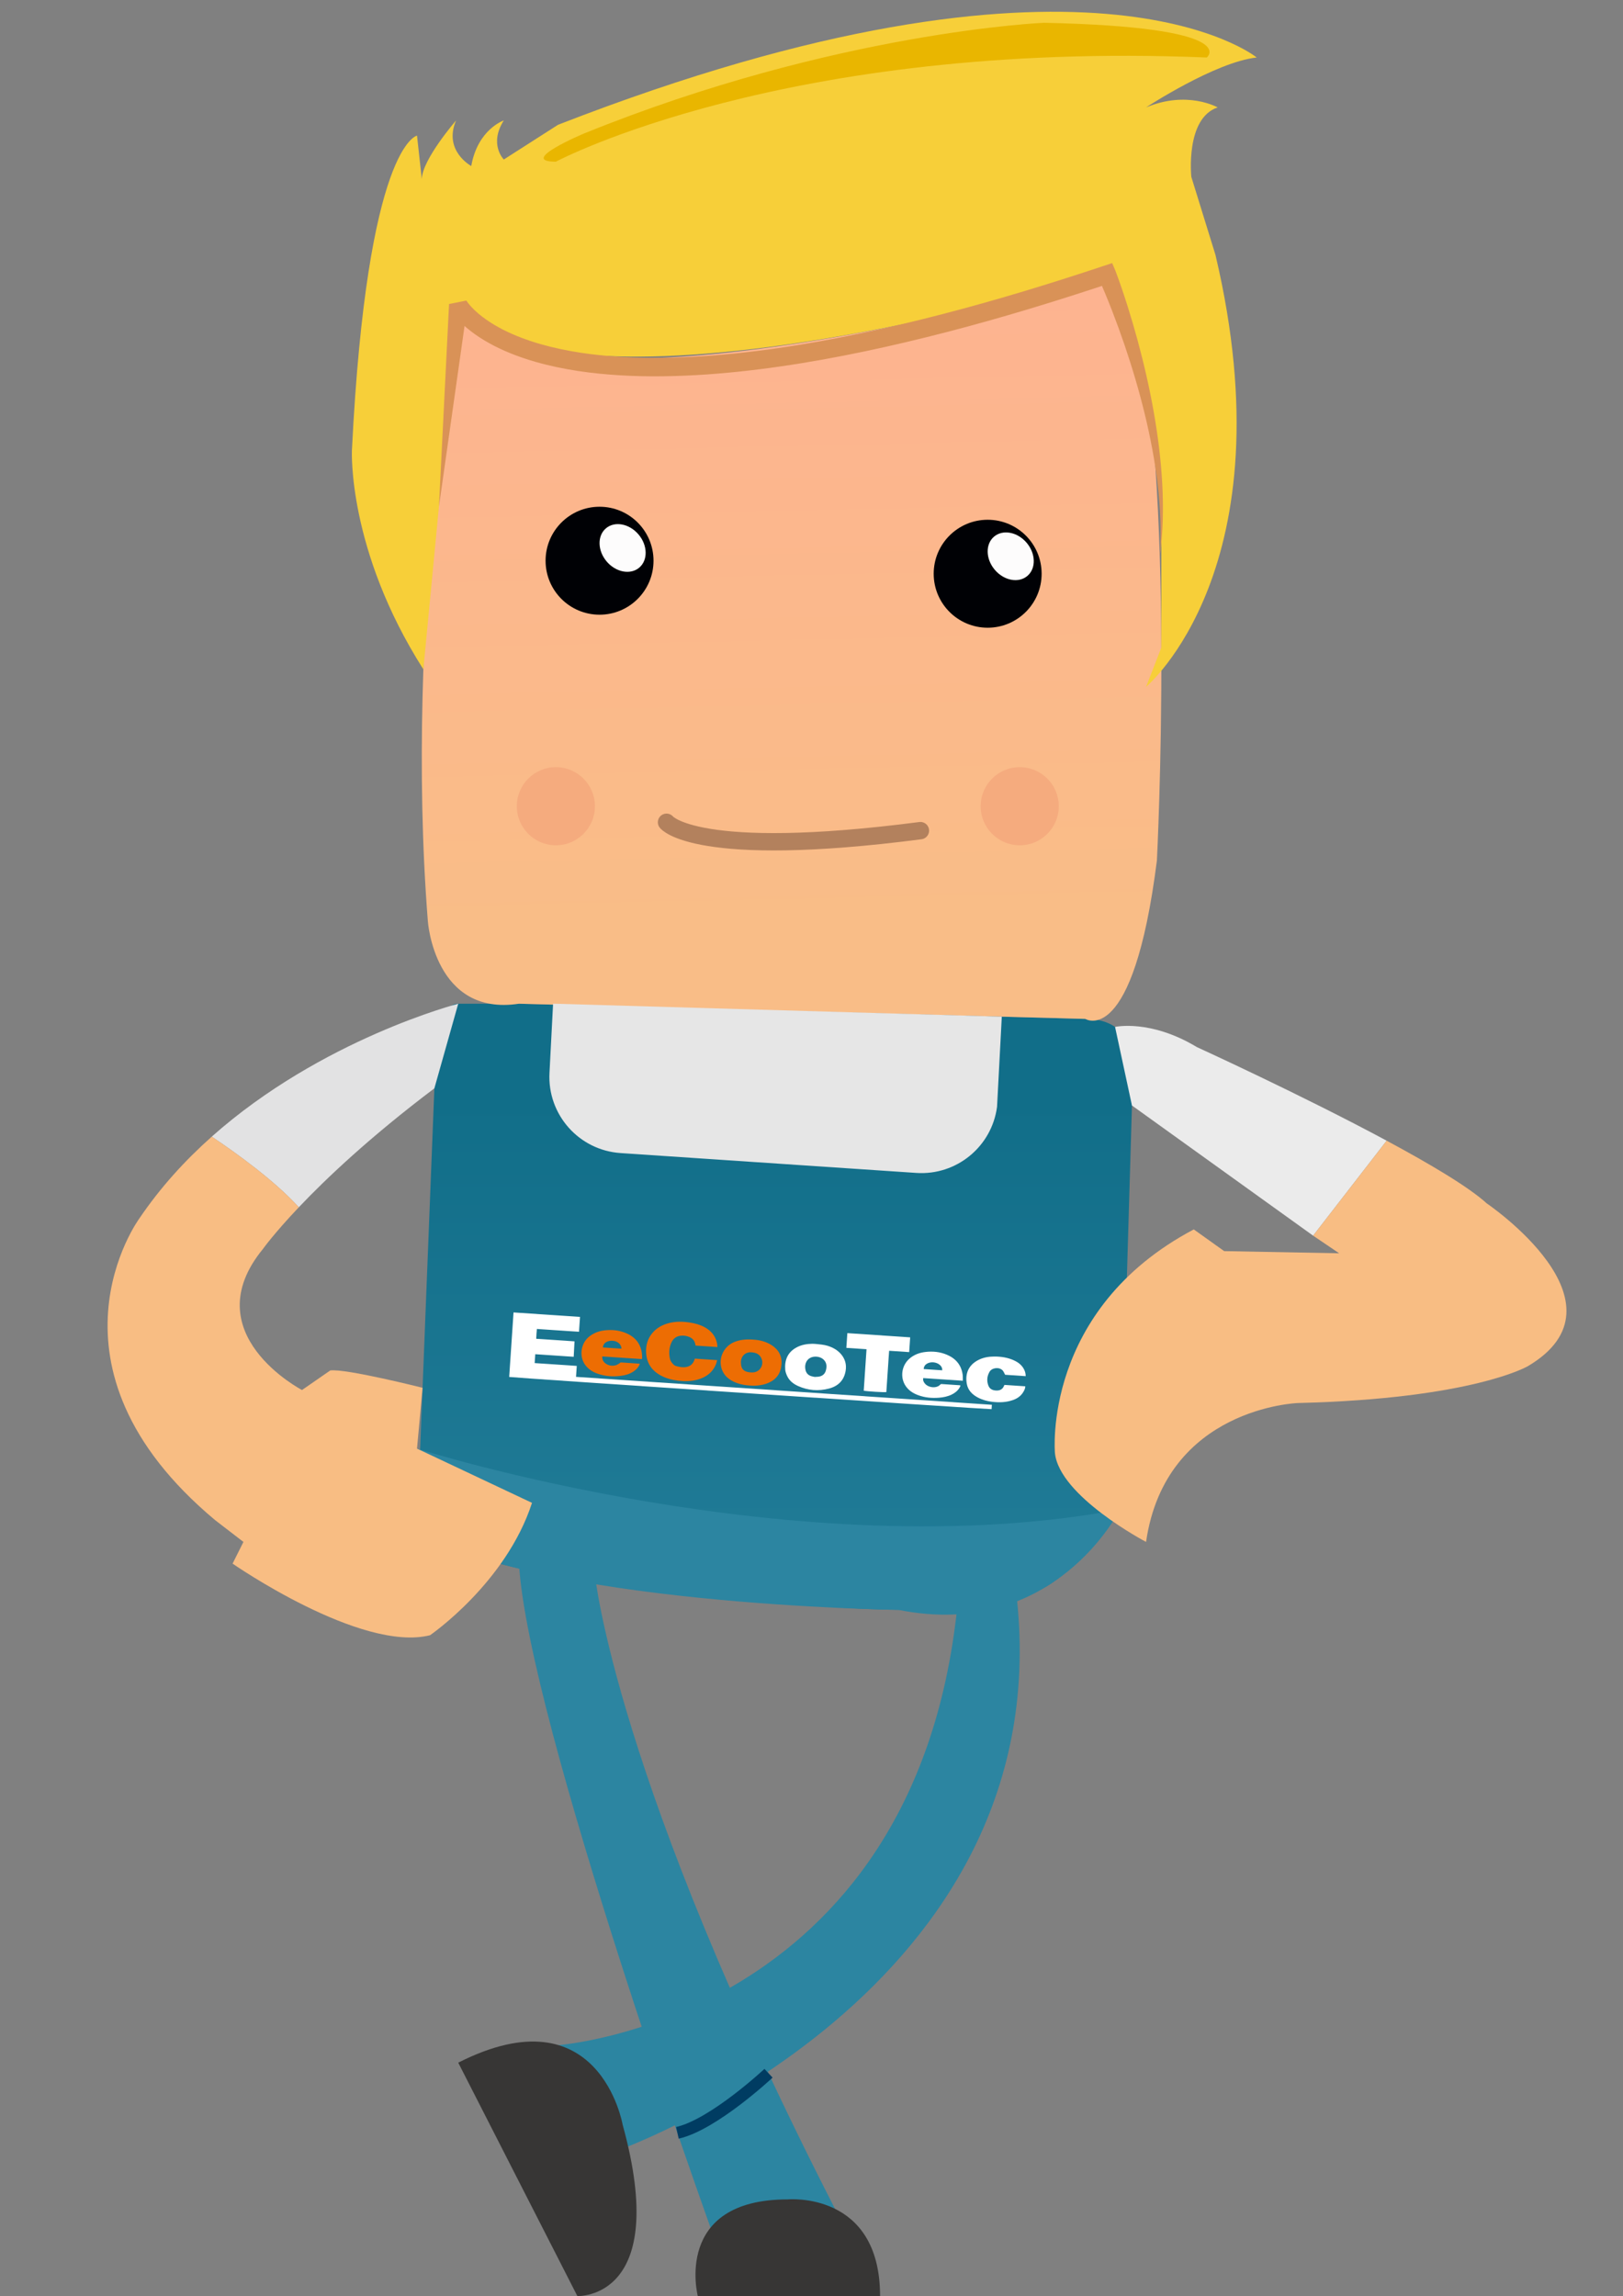 <?xml version="1.0" encoding="utf-8"?>
<!-- Generator: Adobe Illustrator 16.0.0, SVG Export Plug-In . SVG Version: 6.00 Build 0)  -->
<!DOCTYPE svg PUBLIC "-//W3C//DTD SVG 1.1//EN" "http://www.w3.org/Graphics/SVG/1.1/DTD/svg11.dtd">
<svg version="1.1" id="Layer_1" xmlns="http://www.w3.org/2000/svg" xmlns:xlink="http://www.w3.org/1999/xlink" x="0px" y="0px"
	 width="1496px" height="2116px" viewBox="0 0 1496 2116" enable-background="new 0 0 1496 2116" xml:space="preserve">
<rect x="0" y="0" width="1496" height="2116" fill="#808080" stroke="none"/>
<g>
	<defs>
		<path id="SVGID_1_" d="M400.378,1003l-16,406c0,0,40,42,240,56c0,0,258,42,334,0c0,0,28-10,38-44l36-30l12-406c0,0,4-46-44-46
			l-522-14h-56c0,0-0.206-0.031-0.577-0.031C417.993,924.969,396.733,928.287,400.378,1003"/>
	</defs>
	<clipPath id="SVGID_2_">
		<use xlink:href="#SVGID_1_"  overflow="visible"/>
	</clipPath>
	
		<linearGradient id="SVGID_3_" gradientUnits="userSpaceOnUse" x1="0" y1="2115.998" x2="1" y2="2115.998" gradientTransform="matrix(0 -756.095 -756.095 0 1600611.75 1771.221)">
		<stop  offset="0" style="stop-color:#2C85A1"/>
		<stop  offset="1" style="stop-color:#116E89"/>
	</linearGradient>
	<rect x="384.378" y="924.969" clip-path="url(#SVGID_2_)" fill="url(#SVGID_3_)" width="664" height="582.031"/>
</g>
<g>
	<defs>
		<rect id="SVGID_4_" width="1496" height="2116"/>
	</defs>
	<clipPath id="SVGID_5_">
		<use xlink:href="#SVGID_4_"  overflow="visible"/>
	</clipPath>
	<path clip-path="url(#SVGID_5_)" fill="#2C85A1" d="M656.378,2057c0,0-170-472-178-616l70,10c0,0,18,188,222,586L656.378,2057z"/>
</g>
<g>
	<defs>
		<path id="SVGID_6_" d="M422.378,281c0,0-50,290-28,568c0,0,6,88,84,76l522,14c0,0,44,28,66-146c0,0,18.163-354-21.918-512
			l-24.082-28C1020.378,253,496.378,407,422.378,281"/>
	</defs>
	<clipPath id="SVGID_7_">
		<use xlink:href="#SVGID_6_"  overflow="visible"/>
	</clipPath>
	
		<linearGradient id="SVGID_8_" gradientUnits="userSpaceOnUse" x1="0" y1="2116" x2="1" y2="2116" gradientTransform="matrix(20 840 840 -20 -1776725.5 42330.5)">
		<stop  offset="0" style="stop-color:#FFAF94"/>
		<stop  offset="1" style="stop-color:#F9BD87"/>
	</linearGradient>
	<polygon clip-path="url(#SVGID_7_)" fill="url(#SVGID_8_)" points="1084.138,236.054 1101.531,966.596 372.781,983.947 
		355.388,253.404 	"/>
</g>
<g>
	<defs>
		<rect id="SVGID_9_" width="1496" height="2116"/>
	</defs>
	<clipPath id="SVGID_10_">
		<use xlink:href="#SVGID_9_"  overflow="visible"/>
	</clipPath>
	<path clip-path="url(#SVGID_10_)" fill="#F7CF39" d="M1056.378,633c0,0,132-110,64-398l-22.269-72c0,0-5.731-54,24.269-64
		c0,0-28-16-66,0c0,0,64-42,102-46c0,0-156-128-644,62l-50,32c0,0-14-14,0-36c0,0-24,8-30,42c0,0-26-14-14-42
		c0,0-31.186,36-31.593,54l-4.407-40c0,0-46,8-60,290c0,0-4.279,91.709,65.86,201.854L422.378,281c0,0,48,124,598-28
		c0,0,50.393,122.045,50.104,218l-0.031,125.83L1056.378,633z"/>
	<path clip-path="url(#SVGID_10_)" fill="#E9B600" d="M512.378,149c0,0,210-112,600-96c0,0,34-28-150-32c0,0-192,8-424,102
		C538.378,123,476.378,149,512.378,149"/>
	<path clip-path="url(#SVGID_10_)" fill="#F5AB7E" d="M548.378,743c0,19.882-16.118,36-36,36s-36-16.118-36-36s16.118-36,36-36
		S548.378,723.118,548.378,743"/>
	<path clip-path="url(#SVGID_10_)" fill="#F5AB7E" d="M975.93,743c0,19.882-16.117,36-36,36c-19.882,0-36-16.118-36-36
		s16.118-36,36-36C959.813,707,975.93,723.118,975.93,743"/>
	<path clip-path="url(#SVGID_10_)" fill="#000105" d="M602.378,516.746c0,27.474-22.272,49.746-49.746,49.746
		s-49.746-22.272-49.746-49.746S525.158,467,552.632,467S602.378,489.272,602.378,516.746"/>
	<path clip-path="url(#SVGID_10_)" fill="#000105" d="M960.121,528.746c0,27.474-22.272,49.746-49.746,49.746
		s-49.746-22.272-49.746-49.746S882.901,479,910.375,479S960.121,501.272,960.121,528.746"/>
	<path clip-path="url(#SVGID_10_)" fill="#FDFCFC" d="M588.566,492.549c8.48,10.003,8.781,23.687,0.67,30.563
		c-8.11,6.876-21.561,4.342-30.042-5.662c-8.481-10.003-8.78-23.687-0.67-30.563C566.635,480.011,580.085,482.546,588.566,492.549"
		/>
	<path clip-path="url(#SVGID_10_)" fill="#FDFCFC" d="M946.309,500.208c8.48,10.003,8.781,23.687,0.67,30.563
		c-8.11,6.877-21.561,4.342-30.041-5.662c-8.482-10.003-8.781-23.687-0.671-30.563C924.378,487.67,937.828,490.206,946.309,500.208"
		/>
	<path clip-path="url(#SVGID_10_)" fill="#373635" d="M643.192,2116c0,0-23.096-89.084,82.961-89.084
		c0,0,85.056-7.851,85.056,89.084H643.192z"/>
	
		<path clip-path="url(#SVGID_10_)" fill="none" stroke="#B3815D" stroke-width="16" stroke-linecap="round" stroke-linejoin="round" stroke-miterlimit="10" d="
		M614.378,757.789c0,0,26.583,34.653,234,7.711"/>
	<path clip-path="url(#SVGID_10_)" fill="#E6E6E6" d="M509.801,924.968l-3.32,63.865c-1.994,38.367,27.176,71.232,65.509,73.806
		l272.626,18.302c36.985,2.484,69.546-24.173,74.414-60.921l4.376-83.085L509.801,924.968z"/>
	<path clip-path="url(#SVGID_10_)" fill="#2C85A1" d="M384.378,1335c0,0,352,112,648,56c0,0-60,121.333-204,92.667
		c0,0-340-4.667-444-74.667V1335z"/>
	<path clip-path="url(#SVGID_10_)" fill="#E2E2E3" d="M275.43,1112.6c25.062-26.406,65.474-64.733,124.948-109.6l22-78
		c0,0-125.952,32.464-227.197,122.499C218.874,1063.38,253.413,1088.386,275.43,1112.6"/>
	<path clip-path="url(#SVGID_10_)" fill="#F8BD83" d="M384.378,1335l5.125-56.034c0,0-71.125-17.966-85.125-15.966l-26,18
		c0,0-100-52-36-130c0,0,10.076-14.191,33.052-38.4c-22.017-24.214-56.556-49.22-80.249-65.101
		c-24.407,21.704-47.379,46.753-66.803,75.501c0,0-100,136,70,278l26,20l-10,20c0,0,118,82,182,66c0,0,70-48,94-122L384.378,1335z"
		/>
	<path clip-path="url(#SVGID_10_)" fill="#EBEBEB" d="M1103.25,965c-43.129-26-75.447-18.601-75.447-18.601l15.576,72.401
		l166.99,119.966l67.786-87.534C1199.306,1008.836,1103.25,965,1103.25,965"/>
	<path clip-path="url(#SVGID_10_)" fill="#F8BD83" d="M1370.378,1109c-16.22-14.868-51.98-36.131-92.223-57.768l-67.786,87.534
		l24.009,16.234l-106-2l-28-20c-140,74-128,206-128,206c4,40,84,82,84,82c18-124,140-128,140-128c161.221-3.964,212-34,212-34
		C1506.378,1201,1370.378,1109,1370.378,1109"/>
	<path clip-path="url(#SVGID_10_)" fill="#2C85A1" d="M936.378,1465c46,372-370,518-370,518l-54-98c0,0,330-22,370-404L936.378,1465
		z"/>
	<path clip-path="url(#SVGID_10_)" fill="#373635" d="M422.378,1900.903L532.181,2116c0,0,86.398,3.924,41.699-158.091
		C573.88,1957.909,552.599,1834.896,422.378,1900.903"/>
	<path clip-path="url(#SVGID_10_)" fill="none" stroke="#003C62" stroke-width="11" stroke-miterlimit="10" d="M708.378,1910.668
		c0,0-50.641,47.398-84,54.905"/>
	<path clip-path="url(#SVGID_10_)" fill="#D99257" d="M404.579,467l9.338-186.81l15.958-3.195v-0.001
		c-0.009-0.022-0.059-0.107-0.04-0.076l0.029,0.049l0.075,0.124l0.208,0.328c0.157,0.239,0.32,0.484,0.508,0.746
		c0.36,0.512,0.755,1.046,1.18,1.577c0.831,1.065,1.76,2.129,2.726,3.173c1.943,2.09,4.078,4.101,6.324,6.021
		c4.513,3.835,9.492,7.293,14.727,10.411c10.476,6.257,21.979,11.127,33.832,15.069c11.872,3.935,24.162,6.868,36.611,9.127
		c12.45,2.275,25.093,3.771,37.795,4.774c12.707,0.99,25.485,1.464,38.285,1.501c12.802,0.019,25.624-0.381,38.441-1.082
		c12.82-0.679,25.63-1.832,38.427-3.111c6.395-0.719,12.794-1.374,19.178-2.225c3.192-0.413,6.389-0.787,9.579-1.231l9.567-1.355
		c25.508-3.656,50.902-8.321,76.175-13.609c25.273-5.3,50.424-11.276,75.45-17.773c50.066-12.963,99.593-28.136,148.729-44.493
		l7.464-2.484l3.056,7.219l0.001,0.003c1.065,2.765,2.004,5.36,2.963,8.035c0.95,2.656,1.875,5.313,2.783,7.973
		c1.815,5.321,3.567,10.652,5.256,16.001c3.379,10.695,6.533,21.446,9.464,32.254c5.853,21.616,10.856,43.449,14.752,65.474
		c3.888,22.02,6.696,44.237,7.896,66.535c1.183,22.283,0.771,44.687-2.283,66.712l-0.034-0.003c1.646-22.17,0.63-44.39-1.941-66.346
		c-2.592-21.966-6.76-43.701-11.973-65.15c-5.221-21.452-11.516-42.625-18.618-63.495c-3.556-10.434-7.325-20.79-11.302-31.051
		c-1.986-5.131-4.032-10.236-6.131-15.307c-1.05-2.536-2.115-5.062-3.197-7.574c-1.075-2.491-2.195-5.053-3.279-7.407l-0.001-0.002
		l10.52,4.735c-49.442,16.459-99.32,31.741-149.85,44.825c-25.258,6.556-50.666,12.595-76.239,17.958
		c-25.574,5.352-51.305,10.079-77.225,13.795l-9.723,1.377c-3.242,0.45-6.496,0.833-9.744,1.252
		c-6.491,0.865-13.013,1.534-19.526,2.266c-13.047,1.304-26.117,2.479-39.239,3.175c-13.118,0.718-26.269,1.129-39.444,1.109
		c-13.176-0.038-26.375-0.526-39.566-1.553c-13.189-1.042-26.377-2.599-39.483-4.993c-13.104-2.377-26.144-5.48-38.936-9.717
		c-12.775-4.254-25.352-9.541-37.197-16.608c-5.919-3.528-11.652-7.491-17.041-12.068c-2.689-2.299-5.293-4.743-7.773-7.41
		c-1.238-1.339-2.447-2.723-3.616-4.216c-0.588-0.738-1.162-1.508-1.735-2.323c-0.285-0.399-0.573-0.828-0.86-1.269l-0.443-0.702
		l-0.239-0.396l-0.315-0.556l-0.001-0.001l15.959-3.196L404.579,467z"/>
	<path clip-path="url(#SVGID_10_)" fill="#FFFFFF" d="M528.806,1250.38c-2.297-0.149-4.648-0.3-6.999-0.456
		c-2.378-0.157-4.757-0.318-7.135-0.479c-2.307-0.154-4.613-0.31-6.92-0.465c-2.378-0.159-4.757-0.319-7.135-0.479
		c-2.367-0.159-4.732-0.318-7.237-0.486c-0.188,2.793-0.359,5.345-0.549,8.176c12.916,0.868,25.701,1.727,38.801,2.606
		c-0.233,3.468-0.448,6.668-0.678,10.092c127.935,8.593,255.55,17.161,383.298,25.74c-0.101,1.497-0.187,2.765-0.271,4.032
		c-1.514,0.336-441.048-28.996-444.635-29.697c1.334-19.86,2.658-39.584,3.992-59.447c20.402,1.37,40.685,2.732,61.286,4.116
		c-0.268,4.501-0.553,8.926-0.936,13.659c-2.71-0.161-5.274-0.308-7.837-0.47c-2.524-0.16-5.045-0.337-7.568-0.507
		c-2.595-0.174-5.19-0.349-7.785-0.522c-2.523-0.17-5.045-0.339-7.568-0.509c-2.587-0.174-5.175-0.347-8.049-0.54
		c-0.342,3.046-0.506,5.948-0.633,9.047c11.93,0.801,23.648,1.588,35.306,2.371L528.806,1250.38z"/>
	<path clip-path="url(#SVGID_10_)" fill="#ED6D03" d="M661.276,1241.421c-6.756-0.454-13.351-0.896-20.083-1.349
		c-0.107-0.459-0.227-0.927-0.324-1.398c-0.633-3.068-2.47-5.23-5.269-6.444c-2.604-1.13-5.362-1.602-8.253-1.243
		c-3.849,0.478-6.619,2.48-8.273,5.877c-2.325,4.775-2.656,9.836-1.634,15.01c0.483,2.449,1.923,4.324,3.698,5.956
		c1.076,0.989,2.51,1.25,3.891,1.571c2.41,0.561,4.838,0.842,7.301,0.448c3.757-0.6,6.283-2.712,7.616-6.267
		c0.176-0.468,0.361-0.932,0.579-1.494c6.782,0.455,13.519,0.907,20.544,1.379c-0.4,1.352-0.66,2.611-1.138,3.781
		c-3.114,7.611-9.053,11.935-16.737,14.12c-5.923,1.685-11.951,1.791-18.035,1.036c-5.566-0.691-10.925-2.027-15.899-4.68
		c-8.294-4.423-13.061-11.193-13.684-20.692c-0.458-6.999,1.297-13.343,5.883-18.725c3.918-4.6,9.024-7.34,14.808-8.896
		c6.547-1.763,13.149-1.592,19.772-0.56c4.664,0.727,9.182,1.955,13.354,4.223c5.79,3.146,9.848,7.703,11.398,14.252
		c0.1,0.421,0.205,0.845,0.251,1.273C661.136,1239.486,661.192,1240.378,661.276,1241.421"/>
	<path clip-path="url(#SVGID_10_)" fill="#ED6D03" d="M694.54,1234.583c5.433,0.328,11.304,1.656,16.556,4.987
		c6.514,4.131,9.834,10.029,9.251,17.819c-0.601,8.037-4.554,13.812-12.044,17.034c-6.362,2.737-13.019,2.934-19.76,2.232
		c-4.107-0.426-8.098-1.377-11.864-3.135c-4.492-2.099-8.267-5.008-10.485-9.571c-5.021-10.336,0.009-22.943,10.854-27.251
		C682.457,1234.551,688.092,1234.09,694.54,1234.583 M692.589,1246.251c-4.526-0.428-8.509,2.354-9.464,7.101
		c-0.291,1.446-0.204,3.015-0.036,4.498c0.393,3.466,2.446,5.673,5.771,6.463c1.789,0.428,3.721,0.604,5.549,0.447
		c6.566-0.567,10.251-7.626,7.129-13.512C699.786,1247.945,696.875,1246.496,692.589,1246.251"/>
	<path clip-path="url(#SVGID_10_)" fill="#ED6D03" d="M589.801,1256.855c-1.314,3.247-3.389,5.474-6.037,7.195
		c-3.459,2.247-7.329,3.356-11.374,3.873c-7.406,0.947-14.693,0.47-21.776-2.046c-4.51-1.603-8.366-4.144-11.244-8.034
		c-5.488-7.421-4.55-20.039,4.446-26.659c4.006-2.947,8.527-4.562,13.395-5.135c6.39-0.752,12.713-0.233,18.756,2.084
		c8.404,3.223,14.018,8.959,15.558,18.117c0.214,1.275,0.271,2.582,0.332,3.878c0.032,0.711-0.082,1.431-0.146,2.379
		c-12.178-0.817-24.316-1.633-36.565-2.455c-0.201,3.123,1.179,5.302,3.406,6.751c2.82,1.835,6.031,2.29,9.316,1.281
		c0.81-0.248,3.437-1.713,3.944-2.328c0.171-0.2,0.699-0.184,2.181-0.068c4.679,0.362,9.365,0.642,14.049,0.96
		C588.542,1256.684,589.037,1256.764,589.801,1256.855 M555.712,1241.788c5.745,0.386,11.43,0.768,17.124,1.15
		c0.033-3.714-3.262-6.83-7.566-7.261C560.339,1235.185,556.022,1237.258,555.712,1241.788"/>
	<path clip-path="url(#SVGID_10_)" fill="#FFFFFF" d="M753.082,1238.666c1.898,0.171,6.646,0.602,9.78,1.597
		c4.776,1.517,9.18,3.89,12.474,7.821c3.649,4.357,5.068,9.393,4.16,15.055c-1.434,8.951-6.896,14.284-15.373,16.518
		c-9.729,2.564-19.34,1.788-28.545-2.349c-4.356-1.958-8.054-4.874-10.091-9.363c-0.818-1.803-1.549-3.78-1.697-5.726
		c-0.67-8.796,2.142-16.237,10.936-20.737c4.396-2.25,9.16-2.993,14.038-3.085C750.2,1238.368,751.643,1238.569,753.082,1238.666
		C753.103,1238.534,753.061,1238.799,753.082,1238.666 M751.018,1268.959c1.087-0.067,2.023-0.104,2.955-0.187
		c3.701-0.327,6.293-2.21,7.278-5.798c1.048-3.815,0.812-7.49-2.462-10.336c-3.098-2.691-8.671-3.199-12.225-1.122
		c-1.808,1.057-3.073,2.585-3.794,4.57c-0.74,2.037-0.765,4.112-0.35,6.195c0.602,3.022,2.395,5.047,5.351,5.954
		C748.867,1268.573,750.017,1268.741,751.018,1268.959"/>
	<path clip-path="url(#SVGID_10_)" fill="#FFFFFF" d="M887.492,1272.469c-12.445-0.836-24.452-1.642-36.495-2.45
		c-0.441,1.976,0.29,3.437,1.31,4.771c3.15,4.126,10.735,5.002,14.16,1.448c0.734-0.783,1.113-0.763,1.657-0.73
		c5.551,0.322,11.097,0.729,16.643,1.122c0.125,0.009,0.244,0.126,0.596,0.317c-0.313,0.674-0.565,1.402-0.962,2.042
		c-1.77,2.848-4.301,4.828-7.291,6.264c-3.702,1.776-7.65,2.545-11.709,2.854c-6.556,0.497-12.987-0.08-19.186-2.39
		c-4.41-1.641-8.307-4.07-11.107-7.954c-5.786-8.025-4.204-19.552,3.524-25.979c4.132-3.436,8.984-5.202,14.232-5.829
		c6.768-0.809,13.425-0.197,19.767,2.458c8.284,3.47,13.493,9.468,14.699,18.554C887.556,1268.661,887.441,1270.4,887.492,1272.469
		 M851.413,1261.694c5.788,0.389,11.447,0.769,17.111,1.149c0.03-2.048-0.576-3.425-2.081-4.819
		c-3.021-2.799-8.361-3.402-11.94-1.34C852.622,1257.769,851.571,1259.364,851.413,1261.694"/>
	<path clip-path="url(#SVGID_10_)" fill="#FFFFFF" d="M798.719,1243.417c-6.438-0.433-12.469-0.837-18.592-1.248
		c0.31-4.611,0.606-9.032,0.912-13.582c19.36,1.3,38.565,2.59,57.915,3.89c-0.305,4.54-0.602,8.962-0.913,13.599
		c-6.115-0.411-12.137-0.815-18.468-1.24c-0.366,4.421-0.601,8.646-0.893,12.865c-0.29,4.181-0.564,8.362-0.845,12.542
		c-0.285,4.241-0.569,8.482-0.851,12.671c-1.764,0.358-18.325-0.668-20.833-1.288
		C796.998,1269.033,797.847,1256.393,798.719,1243.417"/>
	<path clip-path="url(#SVGID_10_)" fill="#FFFFFF" d="M945.435,1268.231c-6.597-0.443-12.967-0.871-18.971-1.274
		c-0.858-1.537-1.353-3.049-2.346-4.083c-3.089-3.218-9.699-2.539-11.978,1.296c-2.37,3.985-2.748,8.375-1.128,12.721
		c1.27,3.404,4.202,4.552,7.645,4.599c3.216,0.043,5.567-1.278,6.794-4.35c0.08-0.2,0.172-0.396,0.27-0.59
		c0.029-0.059,0.095-0.1,0.236-0.242c6.287,0.422,12.659,0.85,19.111,1.283c-0.051,2.105-0.934,3.758-1.897,5.351
		c-2.233,3.693-5.603,5.973-9.599,7.363c-6.203,2.158-12.598,2.328-19.039,1.567c-4.692-0.554-9.186-1.822-13.392-4.056
		c-5.236-2.781-9.073-6.881-10.042-12.738c-1.563-9.446,1.753-17.244,10.914-21.851c4.482-2.254,9.326-3.04,14.274-3.066
		c6.485-0.036,12.816,0.907,18.749,3.718c3.39,1.606,6.302,3.809,8.295,7.058C944.671,1263.114,945.421,1265.466,945.435,1268.231"
		/>
</g>
</svg>
